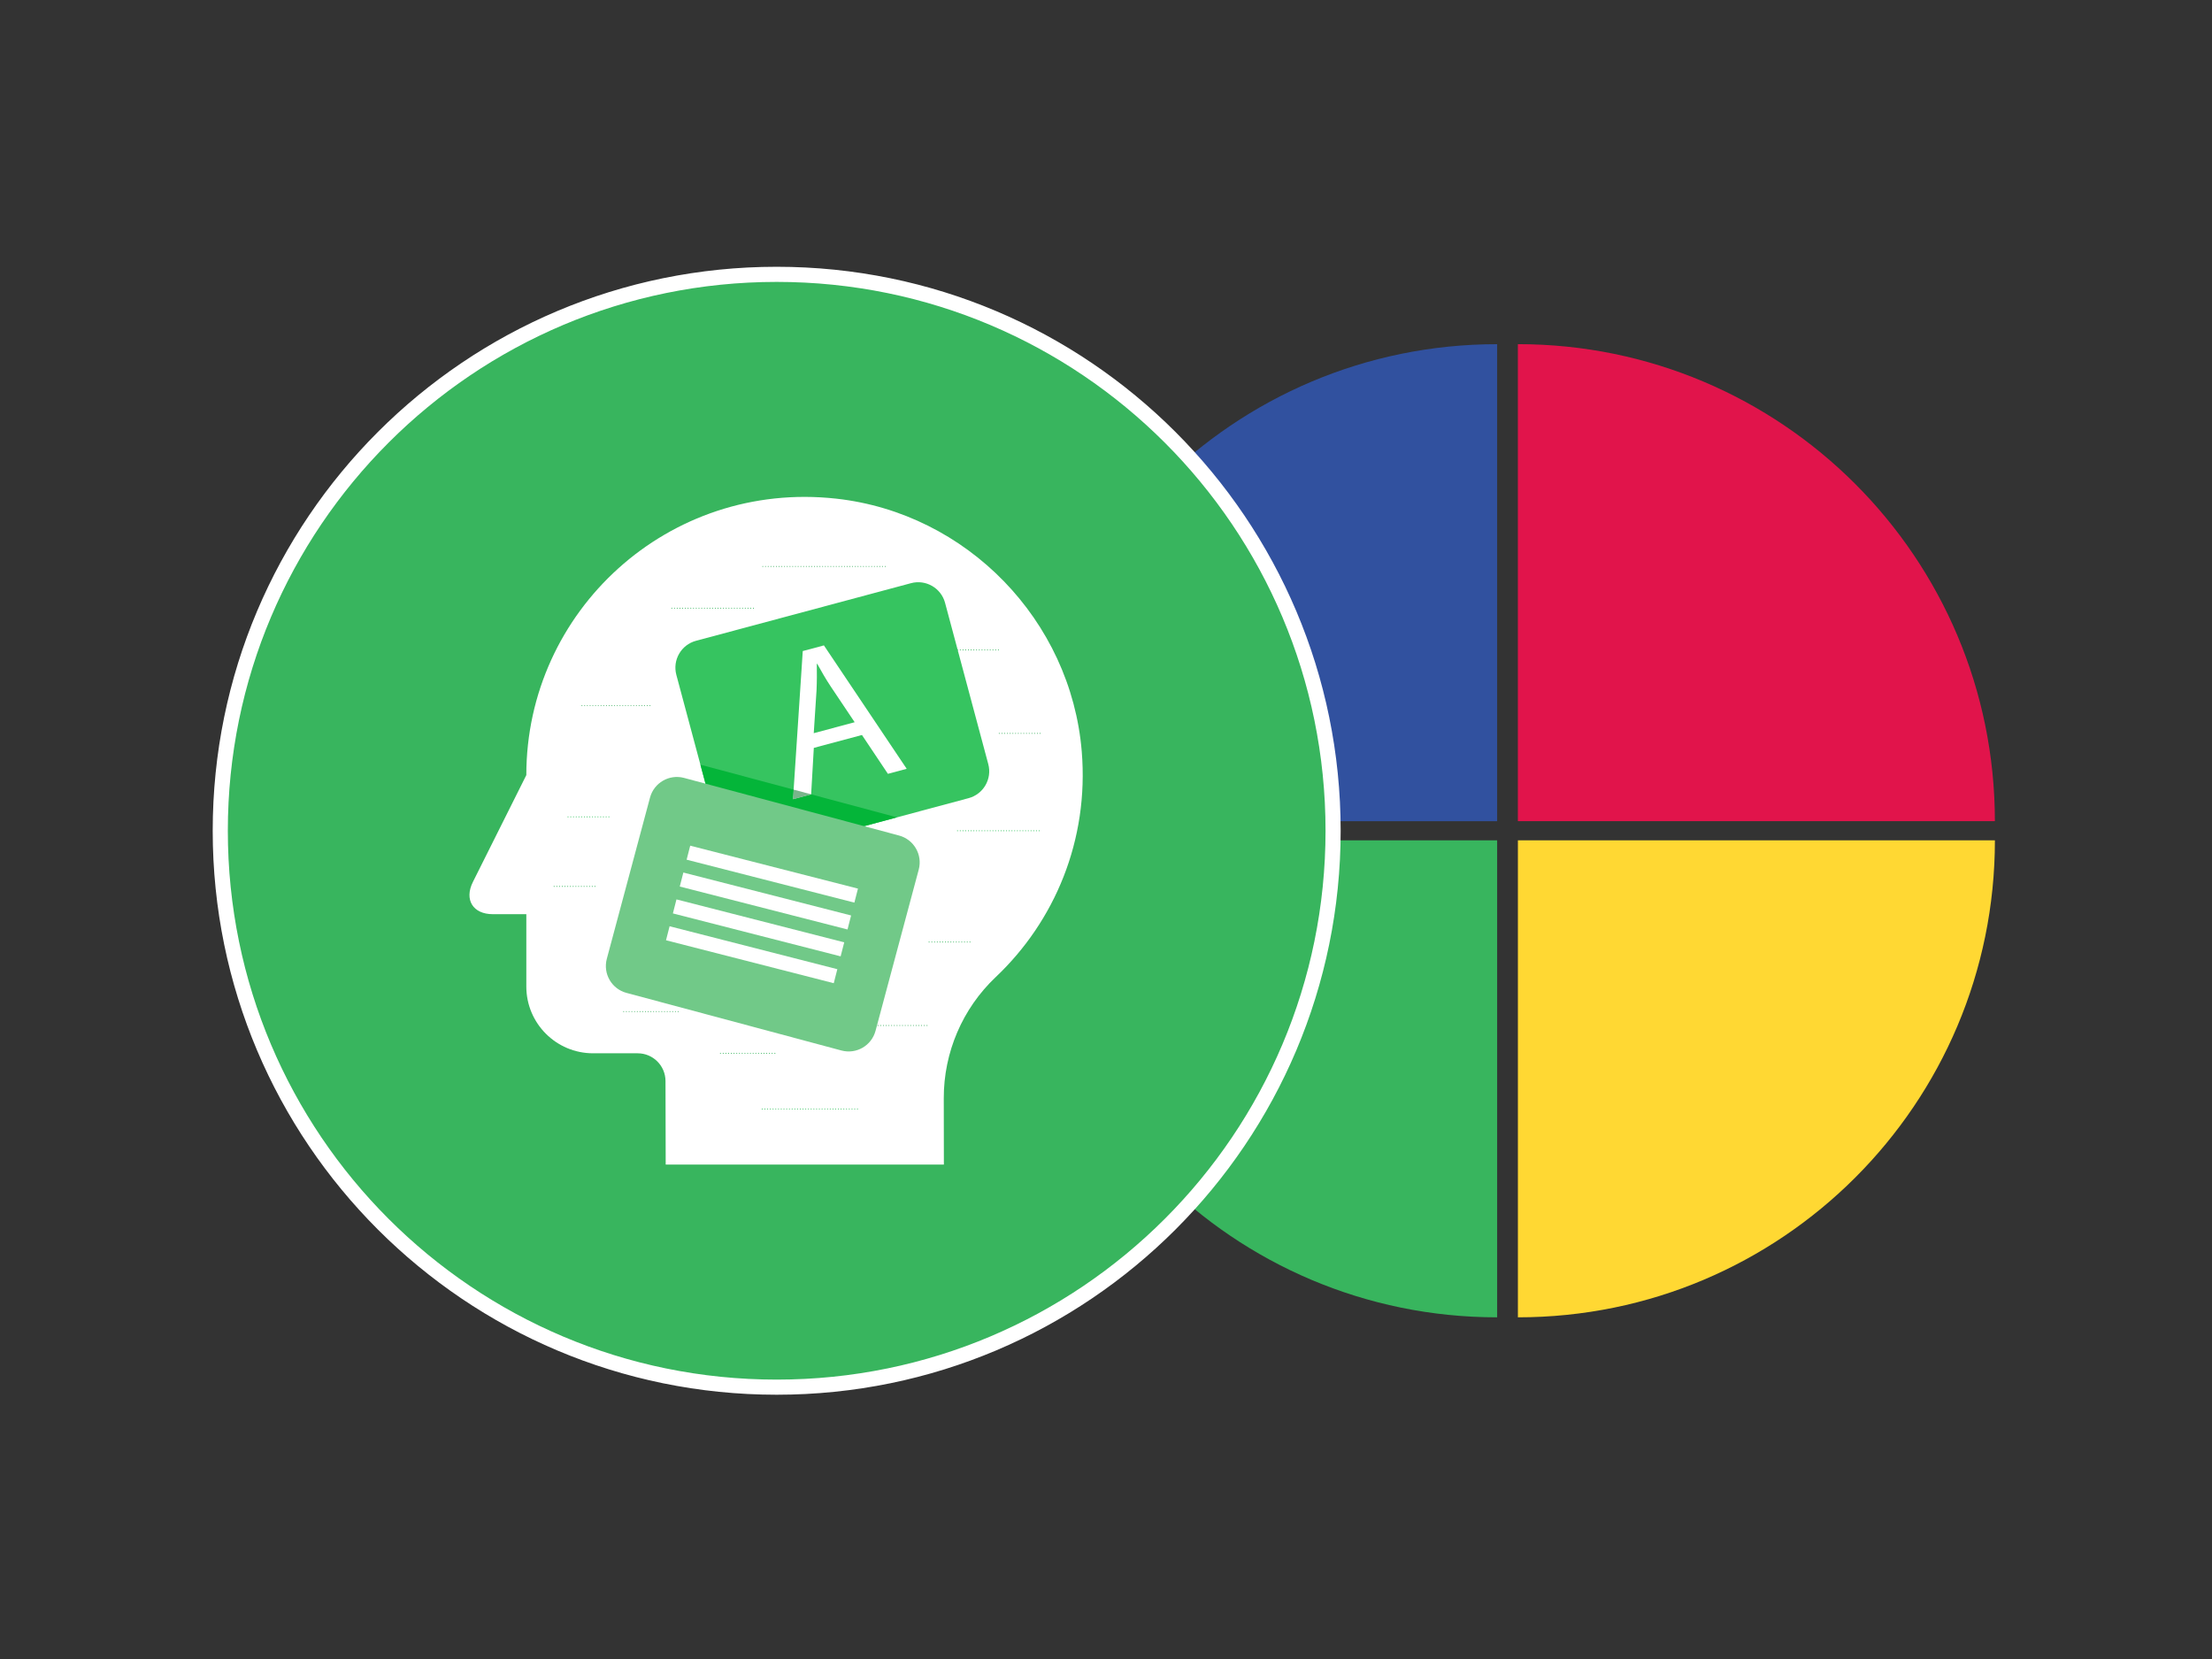 <?xml version="1.0" encoding="utf-8"?>
<!-- Generator: Adobe Illustrator 23.0.2, SVG Export Plug-In . SVG Version: 6.00 Build 0)  -->
<svg version="1.1" id="Calque_1" xmlns="http://www.w3.org/2000/svg" xmlns:xlink="http://www.w3.org/1999/xlink" x="0px" y="0px"
	 viewBox="0 0 1024 768" style="enable-background:new 0 0 1024 768;" xml:space="preserve">
<rect x="0" y="0" width="1024" height="768" fill="#333333" stroke="none"/>
<style type="text/css">
	.st0{fill:#31519F;}
	.st1{fill:#E1144B;}
	.st2{fill:#FFD833;}
	.st3{fill:#38B55E;}
	.st4{fill:#38B55E;stroke:#FFFFFF;stroke-width:7;stroke-miterlimit:10;}
	.st5{fill:#FFFFFF;}
	.st6{fill:none;stroke:#4CB56C;stroke-width:0.45;stroke-linecap:round;stroke-miterlimit:10;stroke-dasharray:0,1.26;}
	.st7{fill:none;stroke:#38B55E;stroke-width:0.45;stroke-linecap:round;stroke-miterlimit:10;stroke-dasharray:0,1.26;}
	.st8{fill:none;stroke:#36C460;stroke-width:0.45;stroke-linecap:round;stroke-miterlimit:10;stroke-dasharray:0,1.26;}
	.st9{fill:#36C460;}
	.st10{fill:#04B539;}
	.st11{fill:#79B58B;}
	.st12{fill:#71C988;}
</style>
<path class="st0" d="M472.25,380.15c0-121.96,98.87-220.82,220.82-220.82v220.82"/>
<path class="st1" d="M702.67,159.32c121.96,0,220.82,98.87,220.82,220.82H702.67"/>
<path class="st2" d="M923.5,389.01c0,121.96-98.87,220.82-220.82,220.82V389.01"/>
<path class="st3" d="M693.07,609.83c-121.96,0-220.82-98.87-220.82-220.82h220.82"/>
<g>
	<path class="st4" d="M359.55,127L359.55,127c142.26,0,257.58,115.32,257.58,257.58v0c0,142.26-115.32,257.58-257.58,257.58h0
		c-142.26,0-257.58-115.32-257.58-257.58v0C101.97,242.32,217.29,127,359.55,127z"/>
	<path class="st5" d="M218.91,408.3l24.74-49.48c0-75.96,65.76-136.56,143.46-127.98c60.5,6.69,108.63,56.34,113.66,116.99
		c3.41,41.18-12.58,78.71-39.82,104.49c-15.41,14.58-24.09,34.89-24.05,56.1l0.05,30.7H308.17l-0.09-38.67
		c-0.02-7.1-5.78-12.85-12.88-12.85h-20.64c-17.07,0-30.91-13.84-30.91-30.91v-33.49h-15.53
		C218.96,423.21,214.81,416.5,218.91,408.3z"/>
	<line class="st6" x1="385.04" y1="474.73" x2="430.11" y2="474.73"/>
	<line class="st7" x1="310.98" y1="281.55" x2="349.62" y2="281.55"/>
	<line class="st8" x1="262.96" y1="378.14" x2="282.28" y2="378.14"/>
	<line class="st6" x1="288.72" y1="468.29" x2="314.47" y2="468.29"/>
	<line class="st8" x1="443.27" y1="384.58" x2="481.91" y2="384.58"/>
	<line class="st6" x1="462.59" y1="339.5" x2="481.91" y2="339.5"/>
	<line class="st7" x1="256.52" y1="410.34" x2="275.84" y2="410.34"/>
	<line class="st7" x1="333.52" y1="487.61" x2="359.28" y2="487.61"/>
	<line class="st8" x1="352.84" y1="513.37" x2="397.92" y2="513.37"/>
	<line class="st7" x1="443.27" y1="300.86" x2="462.59" y2="300.86"/>
	<line class="st6" x1="269.4" y1="326.62" x2="301.59" y2="326.62"/>
	<line class="st7" x1="430.11" y1="436.09" x2="449.43" y2="436.09"/>
	<line class="st6" x1="353.11" y1="262.23" x2="411.06" y2="262.23"/>
	<g>
		<g>
			<path class="st9" d="M421.73,269.97l-99.52,26.67c-6.87,1.84-10.95,8.9-9.11,15.77l20,74.64c1.84,6.87,8.9,10.95,15.77,9.11
				l99.52-26.67c6.87-1.84,10.95-8.9,9.11-15.77l-20-74.64C435.67,272.21,428.6,268.13,421.73,269.97z"/>
			<g>
				<path class="st5" d="M376.74,346.22l-1.24,21.53L367.1,370l4.52-68.61l9.79-2.62l38.32,57.13l-8.69,2.33l-12.02-17.98
					L376.74,346.22z M395.65,334.34l-11.01-16.44c-2.5-3.73-4.43-7.22-6.33-10.61l-0.19,0.05c0.06,3.98,0.07,8.08-0.12,12.23
					l-1.29,19.84L395.65,334.34z"/>
			</g>
		</g>
	</g>
	<g>
		<path class="st10" d="M375.5,367.75L367.1,370l0.29-4.45l-43.15-11.56l8.86,33.07c1.84,6.87,8.9,10.95,15.77,9.11l66.38-17.79
			l-39.76-10.65L375.5,367.75z"/>
		<polygon class="st11" points="375.5,367.75 375.5,367.72 367.4,365.54 367.1,370 		"/>
	</g>
	<g>
		<path class="st12" d="M416.2,386.79l-99.52-26.67c-6.87-1.84-13.93,2.24-15.77,9.11l-20,74.64c-1.84,6.87,2.24,13.93,9.11,15.77
			l99.52,26.67c6.87,1.84,13.93-2.24,15.77-9.11l20-74.64C427.15,395.69,423.07,388.63,416.2,386.79z"/>
	</g>
</g>
<g>
	
		<rect x="317.53" y="401.14" transform="matrix(0.969 0.248 -0.248 0.969 111.315 -75.963)" class="st5" width="80.14" height="6.69"/>
	
		<rect x="314.36" y="413.57" transform="matrix(0.969 0.248 -0.248 0.969 114.295 -74.789)" class="st5" width="80.14" height="6.69"/>
	
		<rect x="311.18" y="426.01" transform="matrix(0.969 0.248 -0.248 0.969 117.275 -73.614)" class="st5" width="80.14" height="6.69"/>
	
		<rect x="308" y="438.44" transform="matrix(0.969 0.248 -0.248 0.969 120.254 -72.44)" class="st5" width="80.14" height="6.69"/>
</g>
</svg>

